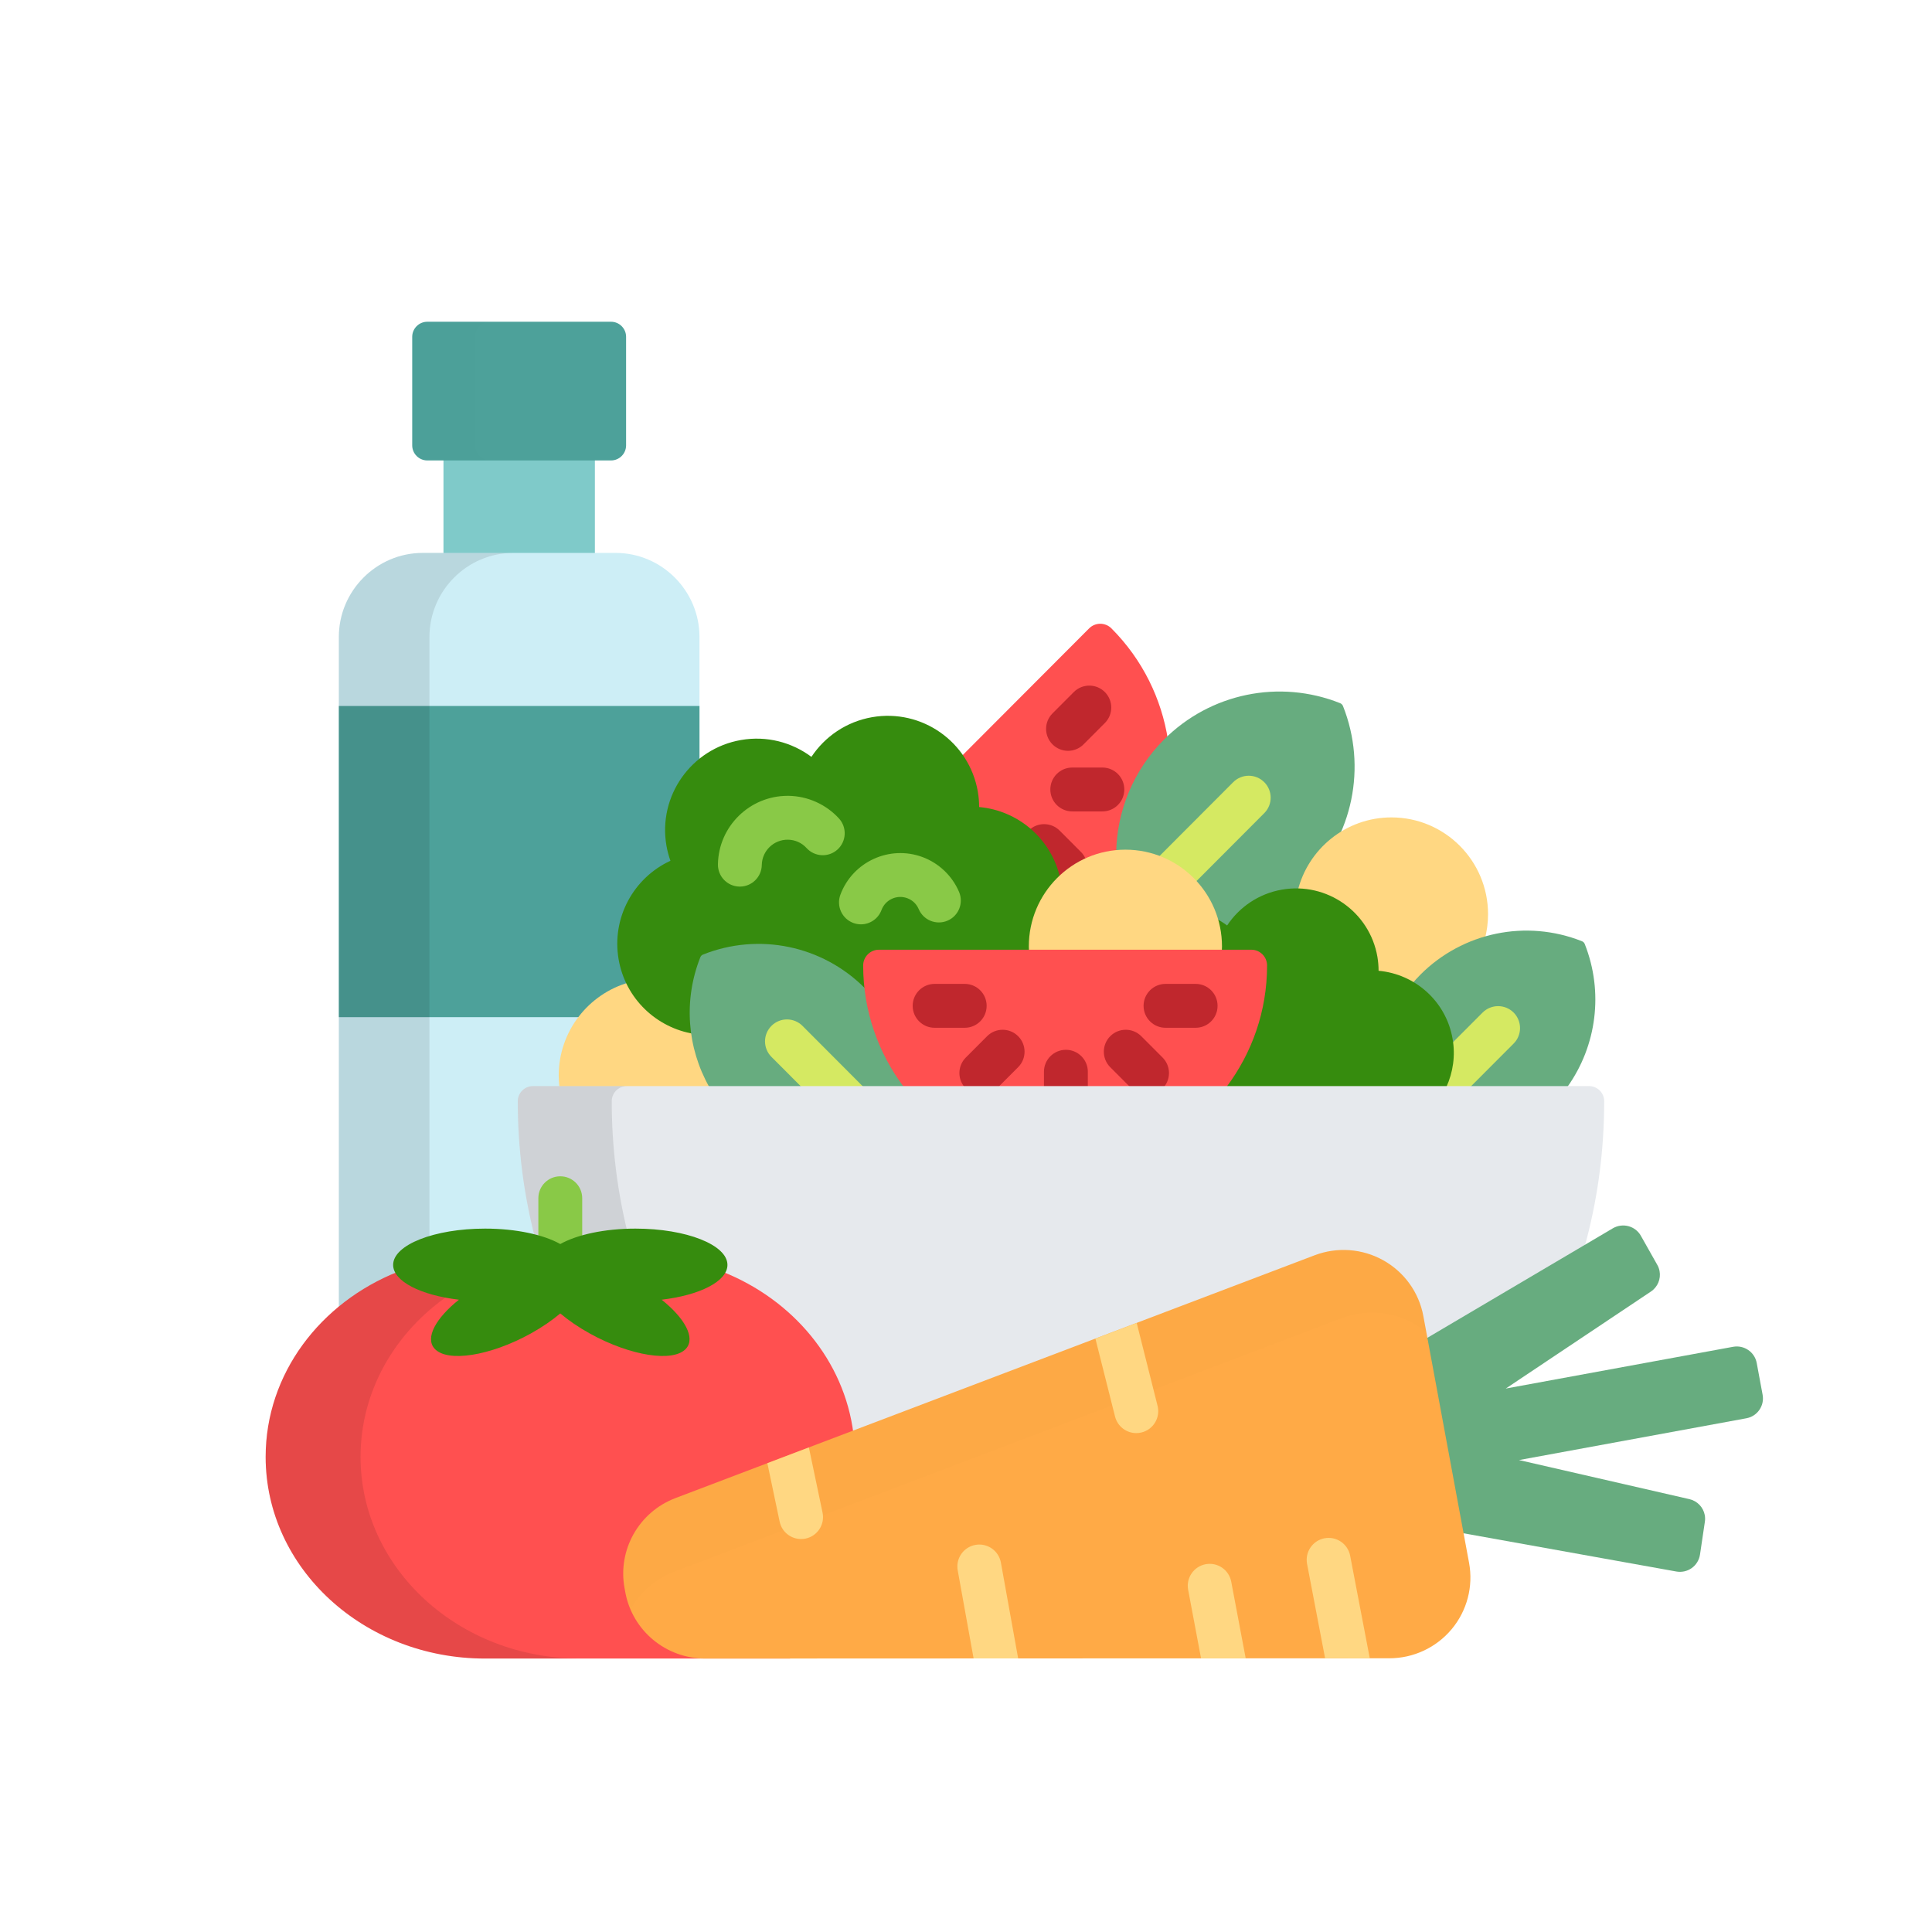 <svg width="80" height="80" viewBox="0 0 80 80" fill="none" xmlns="http://www.w3.org/2000/svg">
<g clip-path="url(#clip0)">
<path d="M24.633 18.903H18.363V23.087H24.633V18.903Z" fill="#7FCAC9"/>
<path d="M25.925 18.442C25.925 18.785 25.645 19.066 25.302 19.066H17.693C17.35 19.066 17.069 18.785 17.069 18.442V13.947C17.069 13.603 17.35 13.323 17.693 13.323H25.302C25.645 13.323 25.925 13.603 25.925 13.947L25.925 18.442Z" fill="#4DA19A"/>
<g opacity="0.1">
<path opacity="0.1" d="M19.671 18.442V13.947C19.671 13.603 19.951 13.323 20.294 13.323H17.693C17.35 13.323 17.069 13.603 17.069 13.947V18.442C17.069 18.785 17.35 19.066 17.693 19.066H20.294C19.951 19.066 19.671 18.785 19.671 18.442Z" fill="black"/>
</g>
<path d="M16.419 52.817C16.452 52.803 16.477 52.777 16.488 52.744C16.499 52.711 16.496 52.675 16.479 52.645C16.427 52.553 16.401 52.463 16.401 52.377C16.401 51.71 17.881 50.995 20.086 50.995C20.796 50.995 21.487 51.074 22.085 51.223C22.095 51.226 22.105 51.227 22.114 51.227C22.146 51.227 22.177 51.214 22.2 51.191C22.23 51.161 22.242 51.118 22.232 51.076C21.847 49.541 21.627 47.963 21.575 46.35C21.574 46.331 21.573 46.312 21.573 46.293C21.566 46.063 21.562 45.832 21.562 45.601C21.562 45.322 21.789 45.094 22.067 45.094H23.161C23.196 45.094 23.229 45.08 23.252 45.054C23.274 45.028 23.285 44.994 23.282 44.96C23.264 44.799 23.255 44.665 23.255 44.538C23.255 42.831 24.346 41.341 25.971 40.83C26.004 40.819 26.031 40.795 26.045 40.762C26.059 40.73 26.058 40.694 26.043 40.662C25.896 40.354 25.792 40.033 25.736 39.706C25.453 38.074 26.307 36.448 27.812 35.754C27.869 35.727 27.897 35.662 27.876 35.603C27.805 35.405 27.751 35.202 27.716 34.999C27.487 33.674 28.005 32.39 28.964 31.576V26.376C28.964 24.461 27.402 22.895 25.491 22.895H17.504C15.594 22.895 14.031 24.461 14.031 26.376V54.261C14.727 53.674 15.529 53.183 16.419 52.817Z" fill="#CDEEF6"/>
<path d="M25.971 40.829C26.004 40.819 26.031 40.794 26.045 40.762C26.059 40.73 26.058 40.693 26.043 40.661C25.896 40.354 25.792 40.032 25.736 39.706C25.453 38.073 26.307 36.448 27.812 35.753C27.869 35.727 27.897 35.661 27.876 35.602C27.805 35.405 27.752 35.201 27.716 34.998C27.487 33.674 28.005 32.389 28.964 31.576V29.234H14.031V42.119H24.096C24.566 41.527 25.209 41.069 25.971 40.829Z" fill="#4DA19A"/>
<path opacity="0.1" d="M17.782 51.307V26.376C17.782 24.461 19.344 22.895 21.254 22.895H17.504C15.594 22.895 14.031 24.461 14.031 26.376V54.261C14.727 53.675 15.529 53.184 16.419 52.817C16.452 52.803 16.477 52.777 16.488 52.744C16.499 52.711 16.496 52.675 16.479 52.645C16.427 52.553 16.401 52.463 16.401 52.377C16.401 51.985 16.913 51.577 17.782 51.307Z" fill="black"/>
<path d="M40.37 32.795C40.405 32.998 40.423 33.207 40.424 33.418C40.424 33.481 40.472 33.533 40.534 33.539C42.084 33.675 43.38 34.779 43.76 36.287C43.77 36.328 43.802 36.361 43.843 36.373C43.854 36.377 43.865 36.378 43.877 36.378C43.907 36.378 43.937 36.367 43.96 36.346C44.591 35.757 45.377 35.403 46.233 35.322C46.293 35.316 46.34 35.266 46.342 35.205C46.398 33.507 47.088 31.91 48.287 30.709C48.312 30.684 48.338 30.66 48.363 30.636C48.098 28.945 47.319 27.32 46.022 26.02C45.767 25.765 45.353 25.765 45.098 26.02L39.782 31.348C40.072 31.771 40.278 32.261 40.37 32.795Z" fill="#FF5050"/>
<path d="M43.759 36.287C43.769 36.329 43.801 36.362 43.842 36.374C43.853 36.377 43.865 36.379 43.876 36.379C43.907 36.379 43.936 36.367 43.959 36.346C44.268 36.058 44.613 35.828 44.986 35.657C44.944 35.518 44.869 35.387 44.759 35.277L43.877 34.393C43.523 34.038 42.948 34.037 42.593 34.391C42.59 34.394 42.589 34.397 42.586 34.399C43.151 34.881 43.569 35.534 43.759 36.287Z" fill="#C0272D"/>
<path d="M45.647 33.599H44.4C43.899 33.599 43.492 33.192 43.492 32.69C43.492 32.189 43.899 31.782 44.4 31.782H45.647C46.149 31.782 46.555 32.189 46.555 32.69C46.555 33.192 46.149 33.599 45.647 33.599Z" fill="#C0272D"/>
<path d="M44.225 31.09C43.992 31.09 43.76 31.001 43.583 30.824C43.228 30.47 43.227 29.895 43.582 29.54L44.464 28.656C44.818 28.301 45.393 28.301 45.748 28.655C46.103 29.009 46.104 29.584 45.749 29.939L44.867 30.823C44.69 31.001 44.457 31.09 44.225 31.09Z" fill="#C0272D"/>
<path d="M55.611 29.237C55.6 29.209 55.584 29.185 55.563 29.164C55.542 29.143 55.518 29.127 55.49 29.116C52.975 28.114 50.114 28.706 48.2 30.623C46.929 31.897 46.243 33.59 46.218 35.323C46.343 35.311 46.471 35.304 46.6 35.304C48.483 35.304 50.057 36.657 50.406 38.444C51.779 38.22 53.08 37.573 54.107 36.544C56.02 34.626 56.611 31.758 55.611 29.237Z" fill="#67AC7F"/>
<path d="M52.349 32.387C51.994 32.033 51.419 32.033 51.065 32.388L47.923 35.537C48.516 35.753 49.042 36.111 49.46 36.568L52.35 33.671C52.705 33.316 52.704 32.741 52.349 32.387Z" fill="#D5E962"/>
<path d="M56.916 39.638C56.947 39.821 56.964 40.01 56.964 40.199C56.964 40.261 57.012 40.313 57.074 40.319C57.566 40.362 58.034 40.515 58.467 40.772C58.486 40.783 58.508 40.789 58.529 40.789C58.563 40.789 58.596 40.775 58.62 40.747C58.724 40.629 58.812 40.533 58.899 40.446C59.63 39.713 60.514 39.19 61.478 38.905C61.568 38.571 61.617 38.219 61.617 37.856C61.617 35.642 59.827 33.847 57.617 33.847C55.733 33.847 54.154 35.153 53.73 36.91C55.31 36.938 56.645 38.075 56.916 39.638Z" fill="#FFD782"/>
<path d="M29.505 45.007C29.099 44.288 28.842 43.5 28.744 42.689C27.564 42.496 26.562 41.74 26.049 40.679C24.368 41.154 23.135 42.701 23.135 44.538C23.135 44.697 23.147 44.853 23.165 45.007H29.505V45.007Z" fill="#FFD782"/>
<path d="M60.031 43.036C60.148 43.711 60.055 44.391 59.762 45.007H64.902C66.116 43.303 66.409 41.078 65.62 39.087C65.61 39.062 65.595 39.039 65.576 39.02C65.557 39.001 65.534 38.986 65.509 38.976C63.199 38.056 60.571 38.599 58.814 40.36C58.685 40.489 58.566 40.623 58.45 40.761C59.266 41.24 59.861 42.059 60.031 43.036Z" fill="#67AC7F"/>
<path d="M59.762 45.007H60.885L62.676 43.212C63.031 42.857 63.03 42.282 62.675 41.927C62.32 41.573 61.745 41.574 61.39 41.929L60.06 43.262C60.123 43.862 60.022 44.459 59.762 45.007Z" fill="#D5E962"/>
<path d="M43.898 36.357C43.533 34.726 42.153 33.559 40.544 33.418C40.544 33.206 40.526 32.991 40.489 32.775C40.132 30.717 38.172 29.339 36.111 29.697C35.041 29.884 34.156 30.502 33.599 31.34C32.794 30.739 31.752 30.456 30.683 30.642C28.621 31.001 27.239 32.961 27.596 35.019C27.634 35.235 27.69 35.443 27.761 35.643C26.24 36.345 25.317 38 25.616 39.726C25.898 41.358 27.189 42.561 28.739 42.811C28.589 41.77 28.709 40.697 29.111 39.682C29.115 39.672 29.121 39.663 29.129 39.656C29.136 39.648 29.145 39.642 29.155 39.639C29.876 39.351 30.634 39.205 31.408 39.205C33.036 39.205 34.567 39.841 35.719 40.996C35.802 41.08 35.882 41.166 35.96 41.254C35.896 40.836 35.862 40.411 35.862 39.98C35.862 39.686 36.101 39.447 36.394 39.447H42.735C42.73 39.362 42.726 39.278 42.726 39.192C42.726 38.085 43.174 37.083 43.898 36.357Z" fill="#368C0E"/>
<path d="M30.636 36.712C30.631 36.712 30.626 36.712 30.62 36.712C30.119 36.703 29.719 36.29 29.728 35.788C29.754 34.216 31.044 32.954 32.612 32.954C32.627 32.954 32.643 32.954 32.658 32.954C33.448 32.966 34.207 33.308 34.74 33.891C35.078 34.262 35.052 34.836 34.682 35.175C34.312 35.513 33.737 35.487 33.399 35.117C33.199 34.898 32.926 34.775 32.63 34.77C32.039 34.761 31.554 35.231 31.544 35.819C31.535 36.315 31.13 36.712 30.636 36.712Z" fill="#89C947"/>
<path d="M35.65 38.275C35.545 38.275 35.438 38.256 35.334 38.218C34.864 38.043 34.624 37.52 34.798 37.05C35.305 35.684 36.829 34.983 38.196 35.488C38.876 35.739 39.429 36.266 39.713 36.933C39.909 37.395 39.694 37.928 39.232 38.124C38.771 38.32 38.237 38.105 38.041 37.643C37.951 37.432 37.783 37.271 37.567 37.192C37.138 37.033 36.66 37.253 36.501 37.682C36.365 38.048 36.018 38.275 35.65 38.275Z" fill="#89C947"/>
<path d="M50.471 39.437H50.438C50.437 39.445 50.437 39.454 50.437 39.462H51.654C52.014 39.462 52.307 39.756 52.307 40.117C52.307 41.942 51.718 43.63 50.726 45.007H59.892C60.166 44.404 60.271 43.717 60.149 43.016C59.879 41.457 58.591 40.331 57.084 40.198C57.084 40.007 57.068 39.812 57.035 39.617C56.712 37.758 54.942 36.514 53.081 36.838C52.114 37.006 51.314 37.565 50.812 38.322C50.649 38.2 50.475 38.094 50.293 38.004C50.413 38.378 50.479 38.778 50.479 39.192C50.479 39.272 50.476 39.353 50.471 39.437Z" fill="#368C0E"/>
<path d="M50.591 39.447C50.596 39.363 50.6 39.278 50.6 39.192C50.6 36.978 48.809 35.183 46.6 35.183C44.391 35.183 42.601 36.978 42.601 39.192C42.601 39.278 42.605 39.363 42.61 39.447H50.591Z" fill="#FFD782"/>
<path d="M35.805 40.911C34.048 39.15 31.42 38.606 29.11 39.526C29.085 39.536 29.062 39.551 29.043 39.57C29.024 39.589 29.009 39.612 28.999 39.638C28.292 41.42 28.454 43.39 29.367 45.007H37.611C36.776 43.895 36.21 42.569 36.011 41.127C35.944 41.053 35.876 40.981 35.805 40.911Z" fill="#67AC7F"/>
<path d="M33.185 45.007H35.751L33.229 42.479C32.875 42.124 32.3 42.123 31.945 42.478C31.589 42.832 31.589 43.407 31.943 43.762L33.185 45.007Z" fill="#D5E962"/>
<path d="M50.788 45.007C51.84 43.605 52.467 41.866 52.467 39.98C52.467 39.619 52.175 39.326 51.814 39.326H36.395C36.034 39.326 35.742 39.619 35.742 39.98C35.742 41.866 36.37 43.605 37.422 45.007H50.788Z" fill="#FF5050"/>
<path d="M45.045 45.007V44.378C45.045 43.877 44.638 43.47 44.137 43.47C43.635 43.47 43.228 43.877 43.228 44.378V45.007H45.045Z" fill="#C0272D"/>
<path d="M46.788 45.007H48.2C48.492 44.651 48.472 44.124 48.14 43.791L47.258 42.907C46.904 42.552 46.329 42.551 45.974 42.905C45.619 43.26 45.618 43.835 45.972 44.19L46.788 45.007Z" fill="#C0272D"/>
<path d="M41.344 45.007L42.159 44.19C42.514 43.835 42.513 43.26 42.158 42.906C41.803 42.551 41.228 42.552 40.874 42.907L39.992 43.791C39.66 44.124 39.639 44.65 39.932 45.007L41.344 45.007Z" fill="#C0272D"/>
<path d="M39.947 42.558H38.7C38.199 42.558 37.792 42.151 37.792 41.649C37.792 41.148 38.199 40.741 38.7 40.741H39.947C40.449 40.741 40.855 41.148 40.855 41.649C40.855 42.151 40.449 42.558 39.947 42.558Z" fill="#C0272D"/>
<path d="M49.509 42.558H48.262C47.76 42.558 47.353 42.151 47.353 41.649C47.353 41.148 47.76 40.741 48.262 40.741H49.509C50.011 40.741 50.417 41.148 50.417 41.649C50.417 42.151 50.01 42.558 49.509 42.558Z" fill="#C0272D"/>
<path d="M22.259 51.269C22.27 51.272 22.281 51.274 22.292 51.274C22.318 51.274 22.343 51.265 22.365 51.249C22.395 51.226 22.413 51.191 22.413 51.153V49.615C22.413 49.181 22.766 48.828 23.2 48.828C23.634 48.828 23.987 49.181 23.987 49.615V51.153C23.987 51.191 24.005 51.226 24.035 51.249C24.056 51.265 24.082 51.274 24.108 51.274C24.119 51.274 24.13 51.272 24.141 51.269C24.778 51.09 25.53 50.995 26.314 50.995C28.519 50.995 30 51.709 30 52.377C30 52.463 29.973 52.553 29.922 52.645C29.904 52.675 29.901 52.711 29.912 52.744C29.924 52.777 29.949 52.803 29.981 52.816C32.803 53.98 34.803 56.448 35.201 59.257C35.206 59.294 35.227 59.326 35.259 59.344C35.278 59.356 35.299 59.361 35.321 59.361C35.335 59.361 35.35 59.359 35.364 59.353L54.481 52.091C54.851 51.95 55.239 51.879 55.635 51.879C56.19 51.879 56.738 52.022 57.221 52.292C58.062 52.763 58.644 53.574 58.819 54.518L58.986 55.417C58.993 55.456 59.018 55.489 59.054 55.505C59.07 55.513 59.087 55.516 59.105 55.516C59.126 55.516 59.147 55.511 59.166 55.499L65.594 51.705C66.146 49.737 66.426 47.696 66.426 45.6C66.426 45.254 66.146 44.973 65.8 44.973H22.067C21.721 44.973 21.44 45.254 21.44 45.6C21.44 47.532 21.679 49.416 22.148 51.24C22.185 51.25 22.223 51.259 22.259 51.269Z" fill="#E6E9ED"/>
<path opacity="0.1" d="M22.259 51.269C22.27 51.272 22.281 51.274 22.292 51.274C22.318 51.274 22.343 51.265 22.365 51.249C22.395 51.226 22.413 51.191 22.413 51.153V49.615C22.413 49.181 22.766 48.828 23.2 48.828C23.634 48.828 23.987 49.181 23.987 49.615V51.153C23.987 51.191 24.005 51.226 24.035 51.249C24.056 51.265 24.082 51.274 24.108 51.274C24.119 51.274 24.13 51.272 24.141 51.269C24.686 51.115 25.316 51.024 25.978 51.001C25.549 49.252 25.331 47.447 25.331 45.6C25.331 45.254 25.612 44.973 25.958 44.973H22.067C21.721 44.973 21.44 45.254 21.44 45.6C21.44 47.532 21.679 49.416 22.148 51.24C22.185 51.25 22.223 51.259 22.259 51.269Z" fill="black"/>
<path d="M23.2 51.702C23.449 51.562 23.757 51.44 24.108 51.341V49.616C24.108 49.114 23.702 48.708 23.2 48.708C22.698 48.708 22.292 49.114 22.292 49.616V51.341C22.644 51.44 22.951 51.562 23.2 51.702Z" fill="#89C947"/>
<path d="M32.478 68.555L29.198 68.556H29.197C27.635 68.556 26.296 67.446 26.013 65.917L25.981 65.743C25.698 64.214 26.552 62.702 28.011 62.147L35.339 59.363C34.961 56.345 32.834 53.817 29.914 52.658C29.631 53.134 28.655 53.549 27.384 53.698C27.336 53.703 27.296 53.738 27.282 53.785C27.269 53.832 27.285 53.882 27.323 53.913C27.981 54.439 28.395 54.995 28.429 55.398C28.442 55.544 28.406 55.663 28.319 55.761C28.165 55.935 27.861 56.028 27.441 56.028C27.441 56.028 27.441 56.028 27.441 56.028C26.623 56.028 25.518 55.686 24.483 55.113C24.028 54.861 23.623 54.585 23.278 54.293C23.256 54.274 23.228 54.264 23.2 54.264C23.172 54.264 23.145 54.274 23.122 54.293C22.777 54.585 22.372 54.861 21.917 55.113C20.883 55.686 19.777 56.028 18.959 56.028C18.539 56.028 18.236 55.935 18.081 55.761C17.995 55.663 17.959 55.545 17.971 55.398C18.006 54.995 18.419 54.439 19.078 53.913C19.116 53.882 19.132 53.832 19.118 53.785C19.105 53.738 19.065 53.703 19.016 53.698C17.745 53.549 16.769 53.134 16.486 52.657C13.259 53.938 11 56.889 11 60.327C11 64.939 15.066 68.677 20.082 68.677H32.676C32.812 68.677 32.706 68.629 32.478 68.555Z" fill="#FF5050"/>
<path opacity="0.1" d="M14.93 60.327C14.93 57.587 16.364 55.156 18.58 53.633C17.525 53.449 16.736 53.078 16.486 52.657C13.259 53.938 11 56.889 11 60.327C11 64.939 15.066 68.677 20.082 68.677H24.012C18.996 68.677 14.93 64.939 14.93 60.327Z" fill="black"/>
<path d="M30.122 52.377C30.122 51.547 28.417 50.874 26.315 50.874C25.027 50.874 23.889 51.127 23.2 51.513C22.512 51.127 21.374 50.874 20.086 50.874C17.984 50.874 16.279 51.547 16.279 52.377C16.279 53.058 17.428 53.633 19.002 53.818C18.039 54.589 17.598 55.398 17.991 55.841C18.51 56.428 20.295 56.15 21.976 55.219C22.447 54.958 22.861 54.673 23.2 54.386C23.54 54.673 23.953 54.958 24.425 55.219C26.106 56.15 27.89 56.428 28.41 55.841C28.802 55.398 28.361 54.589 27.398 53.818C28.973 53.633 30.122 53.058 30.122 52.377Z" fill="#368C0E"/>
<path d="M72.986 57.754L72.742 56.439C72.658 55.985 72.22 55.685 71.764 55.768L62.351 57.497L68.361 53.48C68.646 53.289 68.778 52.953 68.719 52.634C68.703 52.545 68.672 52.458 68.625 52.376L67.945 51.171C67.835 50.975 67.649 50.831 67.43 50.773C67.212 50.715 66.98 50.747 66.785 50.861L58.967 55.477L60.446 63.462L69.413 65.073C69.637 65.113 69.867 65.062 70.052 64.93C70.236 64.798 70.359 64.597 70.393 64.373L70.595 63.013C70.609 62.92 70.607 62.827 70.591 62.739C70.532 62.419 70.288 62.152 69.953 62.076L62.899 60.458L72.312 58.728C72.769 58.645 73.07 58.209 72.986 57.754Z" fill="#67AC7F"/>
<path d="M25.894 65.939C26.188 67.526 27.578 68.677 29.198 68.677L57.53 68.666C58.527 68.666 59.472 68.224 60.11 67.461C60.748 66.697 61.012 65.691 60.831 64.715L58.938 54.496C58.758 53.519 58.15 52.673 57.281 52.187C56.411 51.7 55.37 51.624 54.439 51.977L27.968 62.033C26.454 62.609 25.568 64.178 25.862 65.765L25.894 65.939Z" fill="#FFAA46"/>
<g opacity="0.1">
<path opacity="0.1" d="M25.894 65.939C25.939 66.183 26.013 66.415 26.106 66.635C26.497 65.942 27.124 65.38 27.916 65.079L55.56 54.578C56.533 54.208 57.621 54.288 58.529 54.796C58.719 54.903 58.897 55.027 59.062 55.165L58.938 54.496C58.758 53.52 58.15 52.674 57.281 52.187C56.411 51.701 55.37 51.624 54.439 51.978L27.968 62.034C26.454 62.609 25.568 64.179 25.862 65.766L25.894 65.939Z" fill="black"/>
</g>
<path d="M55.907 64.418C55.812 63.926 55.336 63.603 54.844 63.697C54.352 63.791 54.029 64.267 54.123 64.76L54.87 68.668L56.72 68.667L55.907 64.418Z" fill="#FFD782"/>
<path d="M50.983 65.496C50.89 65.002 50.416 64.678 49.923 64.771C49.43 64.864 49.105 65.339 49.199 65.832L49.733 68.67L51.582 68.669L50.983 65.496Z" fill="#FFD782"/>
<path d="M46.171 58.655C46.275 59.067 46.645 59.342 47.051 59.342C47.124 59.342 47.199 59.333 47.273 59.314C47.76 59.191 48.055 58.698 47.932 58.211L47.068 54.778L45.358 55.428L46.171 58.655Z" fill="#FFD782"/>
<path d="M41.445 64.704C41.356 64.21 40.884 63.882 40.39 63.971C39.896 64.06 39.568 64.532 39.657 65.026L40.315 68.673L42.16 68.672L41.445 64.704Z" fill="#FFD782"/>
<path d="M32.283 63.007C32.373 63.435 32.75 63.728 33.171 63.728C33.233 63.728 33.295 63.722 33.358 63.709C33.849 63.606 34.163 63.124 34.06 62.633L33.494 59.935L31.775 60.588L32.283 63.007Z" fill="#FFD782"/>
</g>
<defs>
<clipPath id="clip0">
<rect width="62" height="62" fill="white" transform="translate(11 10)"/>
</clipPath>
</defs>
</svg>
